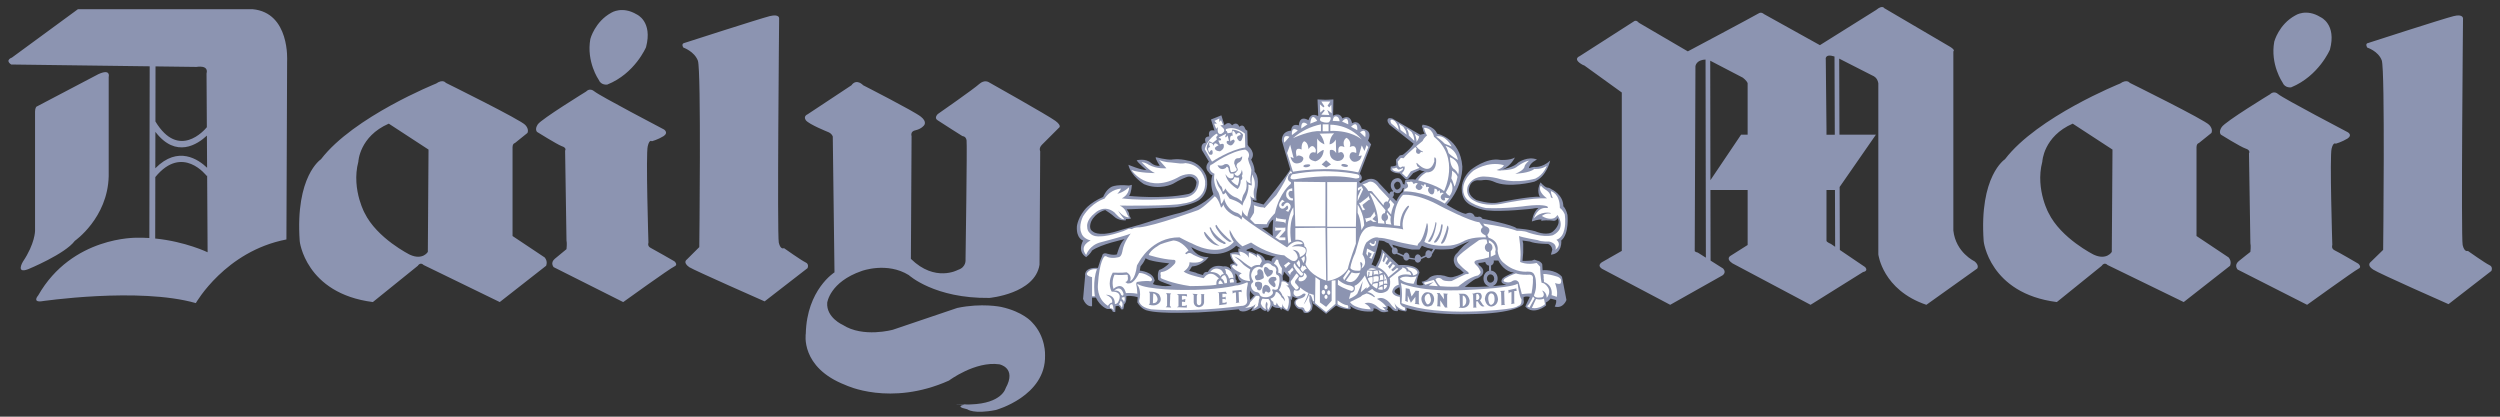 <svg width="192" height="32" viewBox="0 0 192 32" fill="none" xmlns="http://www.w3.org/2000/svg">
<rect x="0" y="0" width="192" height="32" fill="#333333" stroke="none"/>
<path fill-rule="evenodd" clip-rule="evenodd" d="M97.335 17.808L97.759 18.126C97.706 17.65 97.786 16.852 97.786 16.852C97.466 17.064 97.388 17.462 97.388 17.462L96.936 17.515L97.335 17.808ZM114.728 21.258C114.675 21.152 114.594 21.073 114.461 21.073C114.33 21.073 114.196 21.205 114.196 21.392C114.196 21.578 114.33 21.709 114.461 21.709C114.619 21.709 114.754 21.578 114.754 21.392C114.753 21.339 114.728 21.311 114.728 21.258ZM114.717 20.012C114.724 20.035 114.728 20.063 114.728 20.09C114.727 20.156 114.706 20.22 114.668 20.274C114.629 20.327 114.576 20.368 114.514 20.391V20.783C114.587 20.79 114.659 20.812 114.723 20.848C114.787 20.884 114.843 20.933 114.887 20.992C114.973 21.107 115.019 21.247 115.019 21.39C115.019 21.677 114.856 21.908 114.618 21.98C115.274 21.929 115.684 21.869 115.684 21.869C115.046 21.735 115.417 21.364 115.417 21.364C115.71 21.125 116.267 20.938 116.267 20.938C115.604 20.858 115.233 20.328 115.071 20.01H114.717V20.012ZM114.383 21.996C114.129 21.954 113.931 21.705 113.931 21.392C113.931 21.091 114.114 20.849 114.356 20.794V20.404C114.283 20.393 114.216 20.359 114.163 20.307C114.111 20.255 114.077 20.188 114.065 20.115L114.063 20.117C113.798 20.195 113.558 20.195 113.558 20.195C113.505 20.329 113.611 20.382 113.611 20.382C114.169 20.78 113.798 21.152 113.798 21.152C113.533 21.392 113.4 21.392 113.4 21.392C113.135 21.472 112.497 22.03 112.497 22.03C113.206 22.051 113.856 22.03 114.383 21.996ZM107.106 19.534C107.154 19.534 107.201 19.519 107.24 19.491L107.769 19.72C107.769 19.879 107.876 20.013 108.009 20.013C108.092 20.013 108.164 19.96 108.207 19.884L108.656 19.95C108.685 20.084 108.776 20.173 108.885 20.173C109.008 20.173 109.131 20.06 109.148 19.897L109.523 19.719C109.568 19.785 109.634 19.828 109.71 19.828C109.841 19.828 109.975 19.694 109.975 19.535L110.214 19.139C110.666 19.174 111.119 19.165 111.569 19.111C112.285 18.738 112.87 18.526 112.87 18.526C112.656 18.685 112.443 18.82 112.31 18.978C112.177 19.11 112.053 19.252 111.939 19.402C111.843 19.472 111.766 19.564 111.715 19.671C111.663 19.778 111.64 19.896 111.646 20.014C111.666 20.166 111.72 20.311 111.804 20.439C111.938 20.597 112.124 20.678 112.124 20.678L112.417 20.943C112.178 21.13 111.646 21.261 111.646 21.261C111.353 21.37 110.957 21.183 110.957 21.183C110.027 20.971 109.709 21.395 109.709 21.395C109.522 21.606 109.177 21.635 109.177 21.635L109.335 21.874C108.99 21.981 108.806 21.847 108.806 21.847C108.779 21.396 109.017 20.944 109.017 20.944C108.911 20.228 107.423 20.359 107.423 20.359L107.053 20.012L106.973 19.932L106.123 19.135C106.123 19.375 106.017 19.72 105.885 20.013C105.779 20.251 105.646 20.465 105.646 20.465L105.328 20.304C105.388 20.216 105.432 20.117 105.459 20.013C105.724 19.375 105.91 18.472 105.91 18.472C106.069 18.472 106.203 18.499 106.309 18.525C106.389 18.578 106.442 18.606 106.442 18.606C106.504 18.635 106.571 18.663 106.644 18.692L106.937 19.108C106.909 19.157 106.895 19.212 106.895 19.269C106.894 19.427 106.973 19.534 107.106 19.534ZM110.071 19.12L109.916 19.34C109.895 19.304 109.864 19.273 109.828 19.252C109.792 19.23 109.751 19.217 109.709 19.216C109.575 19.216 109.469 19.347 109.469 19.534C109.469 19.558 109.471 19.584 109.478 19.607L109.139 19.766C109.103 19.641 108.995 19.532 108.885 19.532C108.754 19.532 108.647 19.691 108.647 19.85L108.243 19.781C108.247 19.761 108.249 19.74 108.249 19.719C108.249 19.561 108.141 19.399 108.009 19.399C107.909 19.399 107.827 19.488 107.791 19.599L107.322 19.387C107.338 19.35 107.346 19.309 107.345 19.269C107.345 19.135 107.239 19.004 107.105 19.004C107.084 19.003 107.063 19.007 107.043 19.015L106.919 18.79H106.916C107.592 19.011 108.431 19.163 108.431 19.163H109.016L109.203 18.87C109.444 19.005 109.755 19.082 110.071 19.12ZM106.924 14.586C106.946 14.613 106.966 14.638 106.988 14.661L106.954 14.72C106.937 14.709 106.916 14.702 106.895 14.701C106.788 14.701 106.708 14.807 106.708 14.914L106.683 14.888L106.469 14.648L106.391 14.569L105.913 14.064C105.355 13.32 104.505 14.064 104.505 14.064L104.374 13.958C104.823 13.692 104.427 13.347 104.427 13.347L105.303 11.089L105.063 10.797C105.489 9.92 104.586 9.894 104.586 9.894C104.319 9.098 103.842 9.47 103.842 9.47C103.683 8.7 103.097 9.098 103.097 9.098C102.886 8.567 102.381 8.885 102.381 8.885L102.406 7.637L101.823 7.663L101.185 7.637L101.238 8.911C100.602 8.593 100.494 9.23 100.494 9.23C99.752 8.805 99.752 9.629 99.752 9.629C99.139 9.442 99.167 10.027 99.167 10.027C98.344 10.106 98.45 10.823 98.45 10.823L99.086 13C98.928 13.399 97.043 15.709 97.043 15.709L96.245 15.47L96.192 15.338C96.377 15.444 96.511 15.391 96.511 15.391C96.432 15.125 96.537 14.595 96.537 14.595C96.777 13.559 96.352 13.187 96.352 13.187C96.377 12.762 96.086 12.258 96.086 12.258C96.484 11.753 95.9 11.249 95.9 11.249L95.82 11.115L95.794 10.027C95.687 10.027 95.634 9.893 95.634 9.893C95.475 9.442 95.183 9.735 95.183 9.735C94.97 9.257 94.625 9.629 94.625 9.629C94.332 9.23 94.04 9.629 94.04 9.629L93.801 8.858L93.005 9.176L93.27 10.026C92.686 9.892 92.872 10.477 92.872 10.477C92.368 10.503 92.606 10.955 92.606 10.955C92.129 11.008 92.314 11.54 92.314 11.54L92.845 12.415C92.42 12.893 92.819 13.212 92.819 13.212C92.953 13.452 93.112 13.452 93.112 13.452C92.872 14.169 93.191 14.913 93.191 14.913C92.846 15.311 92.341 15.629 91.89 15.868C91.227 16.187 90.642 16.346 90.642 16.346C89.606 16.586 87.562 17.249 87.562 17.249C86.845 17.434 85.703 17.779 85.703 17.779C84.269 18.205 83.897 17.754 83.897 17.754C83.552 17.54 83.818 16.982 83.818 16.982C84.163 16.292 84.88 16.132 84.88 16.132C85.385 16.453 85.571 16.637 85.571 16.637C85.889 16.957 86.448 16.93 86.448 16.93L86.474 16.824C86.712 16.851 86.872 16.77 86.872 16.77C86.712 16.612 86.712 16.425 86.712 16.425C86.712 16.293 86.527 16.081 86.527 16.081L90.218 15.922C90.351 15.897 90.457 15.897 90.563 15.869C91.837 15.63 92.13 15.338 92.13 15.338C93.006 14.647 92.635 13.505 92.635 13.505C92.156 12.39 91.227 12.336 91.227 12.336C90.51 12.151 89.979 12.257 89.979 12.257C89.581 12.284 88.758 12.071 88.758 12.071C88.731 12.23 89.076 12.735 89.076 12.735C88.957 12.745 88.837 12.732 88.723 12.696C88.609 12.659 88.504 12.601 88.413 12.523C87.987 12.125 87.297 12.31 87.297 12.31C87.404 12.523 88.042 13.055 88.042 13.055C87.669 13.081 86.661 12.656 86.661 12.656C86.847 13.533 87.856 14.143 87.856 14.143C89.051 14.648 90.086 14.117 90.086 14.117C90.591 13.799 91.096 13.612 91.096 13.612C91.172 13.578 91.254 13.56 91.338 13.56C91.422 13.561 91.504 13.579 91.58 13.615C91.656 13.65 91.723 13.701 91.777 13.765C91.831 13.829 91.87 13.904 91.892 13.985C91.839 14.888 91.175 14.914 91.175 14.914C89.263 15.312 86.713 15.046 86.713 15.046C86.899 14.807 86.926 14.196 86.926 14.196L86.713 14.249C85.599 14.143 85.306 14.383 85.306 14.383C84.908 14.622 84.722 15.126 84.722 15.126C84.217 15.339 83.819 15.604 83.526 15.87C82.783 16.588 82.704 17.384 82.704 17.384C82.65 18.34 83.181 18.473 83.181 18.473C82.704 19.401 83.42 19.747 83.42 19.747C83.739 19.51 83.871 19.243 83.871 19.243C84.508 18.766 86.367 18.367 86.367 18.367C85.995 18.66 85.782 19.535 85.782 19.535C85.464 19.641 84.933 19.454 84.933 19.454C84.641 19.429 84.641 19.668 84.641 19.668L84.507 19.986L84.322 20.571C83.18 20.518 83.339 21.181 83.339 21.181L83.18 22.96C83.446 23.623 83.87 23.517 83.87 23.517V22.854H84.162C84.507 23.571 85.039 23.73 85.039 23.73H85.198C85.384 23.677 85.464 23.944 85.464 23.944L85.65 23.969L85.676 23.517L85.888 23.492C86.021 23.546 86.1 23.757 86.1 23.757H86.259C86.312 23.651 86.339 23.359 86.339 23.359C86.552 23.226 86.498 22.749 86.498 22.749C86.923 22.669 87.374 22.829 87.374 22.829L87.348 23.226C87.666 23.757 88.066 23.838 88.066 23.838C88.332 23.916 88.729 23.969 89.207 23.996C90.031 24.049 91.066 24.021 92.022 23.996C93.06 23.944 94.096 23.864 95.129 23.756C95.236 23.915 95.288 23.89 95.288 23.89C95.739 24.048 96.244 23.57 96.244 23.57L96.086 23.89C96.431 23.863 96.803 23.623 96.803 23.623C96.895 23.749 97.025 23.843 97.174 23.89L97.254 23.809L97.361 23.968C97.572 23.861 97.706 23.491 97.706 23.491C97.946 23.703 98.291 23.65 98.291 23.65L98.397 23.808L98.475 23.675C98.634 23.783 98.927 23.915 98.927 23.915C99.247 23.516 99.113 22.934 99.113 22.934L99.194 23.065L99.272 22.747C99.43 22.905 99.698 22.905 99.698 22.905C99.194 23.117 99.485 23.49 99.485 23.49C99.547 23.595 99.64 23.678 99.752 23.728C99.836 23.718 99.921 23.739 99.99 23.789C100.058 23.838 100.106 23.912 100.123 23.995C100.521 24.182 100.761 23.755 100.761 23.755L100.814 23.437C100.734 23.25 100.734 22.959 100.734 22.959L100.814 23.304L100.945 23.384L101.848 24.1L102.62 23.462C103.044 23.755 103.629 23.755 103.629 23.755C103.841 23.755 103.682 23.49 103.682 23.49C104.374 24.048 105.408 23.915 105.408 23.915C105.566 23.783 105.461 23.703 105.461 23.703C105.648 23.623 105.966 23.89 105.966 23.89C106.23 24.074 106.629 23.915 106.629 23.915C106.604 23.783 106.47 23.756 106.47 23.756C106.657 23.756 106.551 23.491 106.551 23.491C106.735 23.516 106.896 23.729 106.896 23.729C107.054 23.943 107.347 23.89 107.347 23.89L107.372 23.756C107.559 23.89 107.982 23.915 107.982 23.915C108.091 23.808 108.009 23.65 108.009 23.65C109.921 24.235 112.761 24.126 112.761 24.126C116.453 24.101 116.958 23.384 116.958 23.384C117.092 23.223 117.011 23.039 117.011 23.039V22.827C117.198 22.719 117.49 22.8 117.49 22.8L117.223 23.358L117.145 23.545C117.781 24.261 118.737 23.464 118.737 23.464V23.224C118.924 23.146 119.082 22.934 119.082 22.934L119.508 23.04C119.562 23.28 119.402 23.545 119.402 23.545C120.065 23.729 120.303 23.04 120.303 23.04L119.96 21.259C119.428 20.649 118.472 20.754 118.472 20.754L118.445 20.303C118.392 20.145 118.207 20.038 118.047 20.012L117.842 19.938L117.648 20.012C117.355 20.037 116.93 20.037 116.93 20.037V20.012L116.983 19.4V18.711L116.93 18.471L117.49 18.551C117.914 18.736 118.897 18.736 118.897 18.736C119.215 18.869 119.215 19.187 119.215 19.187L119.109 19.561C120.012 19.48 119.906 18.471 119.906 18.471C120.542 17.939 120.382 16.506 120.382 16.506C120.302 16.161 120.17 15.948 120.089 15.868L120.064 15.843C120.064 14.939 119.161 14.54 119.161 14.54C119.003 14.407 118.816 14.407 118.816 14.407C118.604 14.355 118.311 14.009 118.311 14.009C117.966 14.646 118.258 15.123 118.258 15.123C117.726 15.017 115.07 15.549 115.07 15.549C114.434 15.708 113.372 15.363 113.372 15.363C112.707 14.991 112.815 14.513 112.815 14.513C112.946 13.743 113.584 13.849 113.584 13.849H113.771C114.329 13.743 114.727 13.955 114.727 13.955C115.841 14.486 117.832 13.955 117.832 13.955C118.788 13.583 119.055 12.335 119.055 12.335C118.417 12.92 117.807 12.814 117.807 12.814C117.672 12.841 117.539 12.876 117.409 12.92C117.515 12.469 118.044 12.256 118.044 12.256C117.355 11.964 116.612 12.469 116.612 12.469C116.241 12.867 115.416 12.999 115.416 12.999C116.026 12.761 116.346 12.096 116.346 12.096C115.948 12.335 115.231 12.282 115.231 12.282C114.142 12.069 112.947 13.051 112.947 13.051C111.857 14.061 112.389 15.176 112.389 15.176C112.523 15.494 112.841 15.734 113.186 15.867C113.69 16.106 114.22 16.16 114.22 16.16C115.363 16.292 117.7 16.026 117.7 16.026C117.912 15.973 118.152 15.973 118.152 15.973C117.725 16.292 117.647 17.009 117.647 17.009C118.072 16.851 118.39 16.851 118.39 16.851L118.365 16.957C118.869 16.877 119.292 16.957 119.292 16.957C119.559 16.982 119.613 16.745 119.613 16.745C119.931 17.222 119.292 17.755 119.292 17.755C118.921 18.126 118.099 17.833 118.099 17.833C117.647 17.621 116.477 17.54 116.477 17.54C116.266 17.275 113.849 16.798 113.849 16.798C113.715 16.558 113.478 16.664 113.478 16.664L113.264 16.637C113.052 16.132 112.575 16.425 112.575 16.425C112.23 16.372 111.672 16.054 111.352 15.868C111.193 15.788 111.114 15.709 111.114 15.709C112.388 14.302 112.308 12.789 112.308 12.789C112.149 10.611 110.371 10.266 110.371 10.266C110.106 9.629 109.256 9.575 109.256 9.575L109.203 9.709L109.281 9.894C109.256 10.028 109.415 10.267 109.415 10.267L109.069 10.346L106.919 9.098C106.389 8.965 106.601 9.416 106.601 9.416L106.707 9.575L108.566 11.036C108.379 11.407 107.743 11.886 107.743 11.886L107.503 11.939L107.21 12.257L107.238 12.682C107.104 12.789 106.811 12.789 106.811 12.789L106.786 13.055C106.971 13.32 107.502 13.32 107.502 13.32L107.927 13.745C108.06 13.825 108.167 13.719 108.167 13.719L108.538 13.294L109.042 13.056C109.176 13.135 109.416 13.162 109.416 13.162C109.071 13.296 108.699 13.799 108.699 13.799C108.406 13.719 107.928 13.825 107.928 13.825L107.875 14.117L107.859 14.188L107.743 14.117C107.557 13.348 106.972 13.825 106.972 13.825C106.877 13.927 106.821 14.058 106.812 14.197C106.803 14.336 106.843 14.473 106.924 14.586ZM106.936 15.142C107 15.112 107.052 15.021 107.052 14.913C107.052 14.882 107.045 14.851 107.032 14.824L107.068 14.735C107.151 14.802 107.255 14.838 107.362 14.838C107.636 14.829 107.742 14.434 107.742 14.434H107.808L107.742 14.752C107.475 14.912 107.238 15.442 107.238 15.442L106.936 15.142ZM107.102 14.383C106.96 14.088 107.265 13.957 107.265 13.957C107.636 13.903 107.558 14.381 107.558 14.381C107.458 14.506 107.378 14.552 107.311 14.558C107.167 14.57 107.104 14.385 107.102 14.383ZM92.606 19.985C92.394 20.172 92.021 20.436 91.544 20.464L91.331 20.806L91.836 20.94L91.942 20.993L92.394 21.127C92.394 21.127 92.42 20.834 92.766 20.887C92.766 20.887 93.005 20.249 93.961 20.462C93.961 20.462 94.12 20.409 94.332 20.516C94.412 20.569 94.491 20.622 94.571 20.7L94.464 20.355C94.464 20.355 94.571 20.197 94.835 20.249C94.835 20.249 94.729 20.142 94.65 19.984C94.537 19.828 94.473 19.644 94.464 19.452C94.464 19.452 94.782 19.321 95.101 19.374V19.081H95.287L94.942 18.869C94.942 18.869 94.065 19.85 92.419 19.374C92.093 19.282 91.781 19.148 91.49 18.976C91.49 18.976 91.809 19.772 92.818 19.745C92.819 19.745 92.74 19.852 92.606 19.985ZM88.332 19.985C88.862 20.143 89.792 20.225 89.792 20.225C89.712 20.303 89.633 20.383 89.553 20.436C89.262 20.676 89.023 20.73 89.023 20.73C88.863 20.994 88.944 21.474 88.944 21.474C89.023 21.58 89.262 21.659 89.474 21.739C89.74 21.845 90.005 21.925 90.005 21.925C89.681 21.991 89.347 21.991 89.023 21.925C88.73 21.898 88.545 21.817 88.545 21.817L88.678 21.552C88.571 20.861 87.536 20.783 87.536 20.783L87.589 20.465C87.722 20.304 87.855 20.12 87.908 19.986C87.941 19.937 87.968 19.884 87.987 19.828C88.041 19.881 88.173 19.934 88.307 19.986H88.332V19.985ZM107.24 22.189C107.159 22.242 107.106 22.296 107.106 22.401C107.106 22.401 107.159 22.559 107.505 22.666C107.505 22.666 107.558 22.375 107.477 22.056C107.476 22.056 107.345 22.109 107.24 22.189ZM95.129 21.709L95.315 21.656C95.315 21.656 95.129 21.498 95.103 21.392C95.103 21.392 95.103 21.18 94.865 20.993L94.891 21.18V21.445L94.97 21.525V21.737L95.129 21.709ZM95.979 22.641L96.006 23.039L96.352 22.666C96.324 22.666 96.297 22.659 96.274 22.645C96.25 22.632 96.231 22.612 96.218 22.587C96.086 22.481 96.006 22.323 96.006 22.323L95.979 22.641ZM97.18 19.995C97.381 19.972 97.551 19.986 97.646 20.101C97.644 19.932 97.718 19.762 97.971 19.719C97.971 19.719 97.413 19.613 96.908 19.426C96.59 19.32 96.271 19.186 96.165 19.028L95.926 19.108L95.739 19.186V19.267C95.739 19.267 96.244 19.345 96.51 19.56V19.451C96.51 19.452 96.993 19.543 97.18 19.995ZM98.581 21.046C98.581 20.993 98.608 20.94 98.608 20.86L99.006 21.286C99.006 21.286 99.084 21.551 98.926 21.71C98.926 21.71 98.847 21.632 98.741 21.579C98.675 21.546 98.602 21.527 98.527 21.526L98.502 21.181C98.502 21.18 98.556 21.127 98.581 21.046ZM66.291 6.548C66.291 6.548 70.248 8.566 70.726 8.964C71.23 9.363 70.964 9.629 70.964 9.629C70.964 9.629 70.779 9.893 70.327 10C69.875 10.079 70.009 10.451 70.009 10.451L69.956 19.879C71.815 21.71 73.568 20.728 73.568 20.728C74.232 20.517 74.153 19.932 74.153 19.932C74.153 19.932 74.286 11.063 74.232 10.77C74.179 10.452 73.914 10.452 73.914 10.452C73.914 10.452 72.268 9.416 72.002 9.231C71.709 9.046 72.028 8.754 72.028 8.754C72.028 8.754 74.816 6.816 75.215 6.443C75.614 6.098 75.933 6.31 75.933 6.31C75.933 6.31 80.526 8.886 81.057 9.284C81.588 9.683 81.323 9.815 81.323 9.815L80.022 11.116C79.756 11.382 79.888 11.621 79.888 11.621L79.835 20.331C79.49 22.561 75.985 22.881 75.985 22.881C71.762 22.935 69.798 21.129 69.798 21.129C68.124 20.092 66.186 20.809 66.186 20.809C63.717 21.659 63.53 23.253 63.53 23.253C63.45 24.395 64.725 24.952 64.725 24.952C66.292 25.962 68.576 25.323 68.576 25.323C70.514 24.66 73.515 23.651 73.515 23.651C75.4 23.253 76.886 23.571 76.886 23.571C78.586 23.944 79.25 24.741 79.25 24.741C80.339 25.855 80.26 27.289 80.26 27.289C80.339 30.424 76.488 31.485 76.488 31.485C74.763 31.831 74.285 31.432 74.285 31.432C73.063 31.165 74.364 31.034 74.364 31.034C74.364 31.034 72.133 31.165 74.55 31.059C76.967 30.981 77.233 29.813 77.233 29.813C78.11 28.245 76.755 27.98 76.755 27.98C74.896 27.715 72.879 29.228 72.879 29.228C68.364 31.245 64.939 29.573 64.939 29.573C61.434 28.219 61.885 25.616 61.885 25.616C61.964 22.244 64.089 20.917 64.089 20.917L63.957 10.48C63.851 10.215 63.585 10.135 63.585 10.135C63.585 10.135 62.124 9.55 61.885 9.232C61.672 8.913 62.018 8.781 62.018 8.781L65.391 6.55C65.787 5.991 66.291 6.548 66.291 6.548ZM0.86 4.954C0.355 4.609 0.913 4.424 0.913 4.424L5.985 0.706H19.395C22.289 0.97 22.05 4.688 22.05 4.688L21.997 18.39C17.297 19.293 15.04 23.278 15.04 23.278C10.657 22.03 3.143 23.144 3.143 23.144C2.479 23.197 2.93 22.693 2.93 22.693C5.533 18.125 10.525 18.258 10.525 18.258C10.847 18.252 11.163 18.261 11.47 18.28L11.496 5.093L0.86 4.954ZM7.551 5.698C8.533 5.246 8.348 5.91 8.348 5.91V13.531C8.269 16.744 5.745 18.498 5.745 18.498C5.002 19.508 2.161 20.675 2.161 20.675C1.179 21.046 1.763 20.09 1.763 20.09C2.692 18.711 2.692 17.727 2.692 17.727V8.566C2.692 8.3 2.798 8.194 2.798 8.194L7.551 5.698ZM11.919 18.318C14.241 18.551 15.944 19.374 15.944 19.374L15.909 13.482L15.873 13.509C15.868 13.503 14.01 11.05 11.928 13.599L11.919 18.318ZM15.905 12.885L15.89 10.414C15.18 11.079 13.522 12.198 11.934 10.127L11.928 12.924C13.678 11.149 15.251 12.255 15.905 12.885ZM15.886 9.77L15.862 5.645C16.048 4.954 15.093 5.14 15.093 5.14L11.944 5.099L11.937 9.33C13.718 12.282 15.704 9.992 15.886 9.77ZM52.535 3.308C52.535 3.308 58.377 1.423 59.12 1.237C59.889 1.052 59.837 1.423 59.837 1.423C59.837 1.423 59.679 18.046 59.811 18.631C59.944 19.216 60.21 19.057 60.21 19.057C60.21 19.057 61.564 20.013 61.856 20.145C62.175 20.278 62.015 20.596 62.015 20.596L58.723 23.146C58.723 23.146 53.358 20.783 52.934 20.518C52.403 20.145 52.748 19.933 52.748 19.933L53.705 18.977C53.705 18.977 53.863 5.381 53.598 4.664C53.332 3.946 52.483 3.654 52.483 3.654C52.296 3.361 52.535 3.308 52.535 3.308ZM45.977 6.123C46.162 6.575 46.64 6.495 46.64 6.495C48.765 5.646 49.614 3.627 49.614 3.627C50.145 1.636 48.897 1.105 48.897 1.105C47.781 0.441 46.959 0.972 46.959 0.972C45.684 1.662 45.339 2.99 45.339 2.99C45.02 4.743 45.977 6.123 45.977 6.123ZM45.02 7.026C45.02 7.026 41.568 9.151 41.303 9.549C41.037 9.948 41.25 10.134 41.25 10.134C41.25 10.134 42.737 11.063 43.135 11.223C43.56 11.355 43.4 11.568 43.4 11.568L43.507 18.472C43.56 18.659 43.507 19.135 43.507 19.135C43.507 19.135 42.922 19.614 42.604 19.88C42.233 20.198 42.523 20.518 42.523 20.518L47.862 23.2C47.862 23.2 51.472 20.597 51.791 20.465C52.109 20.331 51.791 20.066 51.791 20.066C51.791 20.066 50.224 19.163 49.959 19.03C49.695 18.896 49.801 18.632 49.801 18.632C49.801 18.632 49.588 11.806 49.748 11.222C49.88 10.664 50.066 10.849 50.066 10.849C50.066 10.849 50.543 10.717 50.969 10.451C51.367 10.185 50.996 9.946 50.996 9.946C50.996 9.946 46.03 7.345 45.659 7.026C45.285 6.707 45.02 7.026 45.02 7.026ZM23.019 18.524C23.006 18.471 23.431 22.534 28.636 23.198L32.088 20.412C32.088 20.412 32.273 20.091 32.539 20.356L38.381 23.198L41.94 20.412C41.94 20.412 42.099 20.091 41.833 19.773L39.363 18.126V11.354C39.363 11.354 39.337 11.036 39.549 10.983L40.505 10.213C40.505 10.213 40.664 9.948 40.346 9.602C40.053 9.231 34.239 6.363 34.239 6.363C34.239 6.363 34.026 6.045 33.494 6.416C33.494 6.416 27.148 8.965 24.651 12.231C24.653 12.231 22.661 13.505 23.019 18.524ZM27.998 16.347C28.158 16.638 26.936 14.621 27.521 12.416C27.521 12.416 27.601 10.478 29.858 9.496L32.911 11.488L32.858 19.347C32.858 19.347 32.46 20.012 31.478 19.561C31.478 19.561 28.954 18.313 27.998 16.347ZM174.343 7.238C174.343 7.238 170.892 9.335 170.625 9.761C170.36 10.159 170.571 10.345 170.571 10.345C170.571 10.345 172.059 11.274 172.458 11.407C172.882 11.541 172.722 11.778 172.722 11.778L172.829 18.683C172.882 18.869 172.829 19.346 172.829 19.346C172.829 19.346 172.244 19.797 171.926 20.064C171.555 20.382 171.848 20.7 171.848 20.7L177.185 23.409C177.185 23.409 180.797 20.806 181.115 20.647C181.433 20.516 181.115 20.249 181.115 20.249C181.115 20.249 179.573 19.346 179.283 19.215C179.016 19.081 179.122 18.816 179.122 18.816C179.122 18.816 178.91 11.991 179.069 11.407C179.202 10.877 179.389 11.036 179.389 11.036C179.389 11.036 179.865 10.903 180.292 10.638C180.69 10.372 180.317 10.16 180.317 10.16C180.317 10.16 175.351 7.558 174.98 7.239C174.635 6.92 174.343 7.238 174.343 7.238ZM121.551 4.98C120.728 4.529 121.313 4.316 121.313 4.316L125.455 1.661C125.666 1.475 125.853 1.741 125.853 1.741L129.624 3.945C129.624 3.945 134.721 1.236 135.068 1.025C135.279 0.891 135.466 1.078 135.466 1.078L139.769 3.468L144.097 0.759C144.573 0.361 144.707 0.625 144.707 0.625L149.779 3.6C150.204 3.866 150.017 3.945 150.017 3.945V17.702C150.204 19.399 151.638 20.065 151.638 20.065C152.036 20.383 151.85 20.623 151.85 20.623L147.945 23.41C144.573 22.267 144.255 19.534 144.255 19.534V6.388C144.175 5.937 143.857 5.83 143.857 5.83L141.25 4.502L141.27 10.344H144.07L141.283 14.361L141.3 19.197L143.248 20.516C143.513 20.834 143.09 20.887 143.09 20.887L139.052 23.409L133.051 20.223C132.493 19.849 132.918 19.638 132.918 19.638L134.219 18.815V14.592H131.361L131.372 20.013L132.335 20.622C132.628 20.94 132.282 21.152 132.282 21.152L128.272 23.409L123.041 20.647C122.589 20.354 123.066 20.117 123.066 20.117L124.554 19.268V7.105L121.685 5.035L121.551 4.98ZM140.89 4.338C140.098 4.092 140.22 4.583 140.22 4.583L140.274 9.92V10.346H140.912L140.89 4.338ZM140.925 14.594H140.274V18.498C140.298 18.605 140.619 18.736 140.619 18.736L140.939 18.954L140.925 14.594ZM131.36 13.838L133.713 10.345H134.218V6.388C134.14 6.176 133.847 5.964 133.847 5.964L131.345 4.662L131.36 13.838ZM130.986 4.577C130.252 4.593 130.21 5.088 130.21 5.088L130.155 19.269C130.155 19.347 130.395 19.4 130.395 19.4L131.011 19.79L130.986 4.577ZM152.347 18.524C152.334 18.471 152.758 22.534 157.964 23.198L161.415 20.412C161.415 20.412 161.602 20.091 161.867 20.356L167.709 23.198L171.267 20.412C171.267 20.412 171.425 20.091 171.161 19.773L168.692 18.126V11.354C168.692 11.354 168.667 11.036 168.878 10.983L169.835 10.213C169.835 10.213 169.993 9.948 169.676 9.602C169.383 9.231 163.567 6.363 163.567 6.363C163.567 6.363 163.356 6.045 162.823 6.416C162.823 6.416 156.476 8.965 153.98 12.231C153.979 12.231 151.989 13.505 152.347 18.524ZM157.326 16.347C157.484 16.638 156.264 14.621 156.85 12.416C156.85 12.416 156.928 10.478 159.185 9.496L162.239 11.488L162.186 19.347C162.186 19.347 161.787 20.012 160.804 19.561C160.804 19.561 158.282 18.313 157.326 16.347ZM181.858 3.308C181.858 3.308 187.672 1.423 188.443 1.237C189.186 1.052 189.159 1.423 189.159 1.423C189.159 1.423 189.001 18.232 189.132 18.817C189.266 19.4 189.531 19.269 189.531 19.269C189.531 19.269 190.885 20.225 191.178 20.356C191.496 20.49 191.336 20.808 191.336 20.808L188.045 23.358C188.045 23.358 182.681 20.994 182.256 20.702C181.724 20.357 182.07 20.12 182.07 20.12L183.026 19.189C183.026 19.189 183.184 5.355 182.919 4.637C182.654 3.92 181.805 3.655 181.805 3.655C181.619 3.334 181.858 3.308 181.858 3.308ZM175.299 6.336C175.485 6.787 175.962 6.707 175.962 6.707C178.088 5.83 178.938 3.813 178.938 3.813C179.467 1.847 178.219 1.317 178.219 1.317C177.105 0.626 176.282 1.183 176.282 1.183C175.006 1.873 174.663 3.202 174.663 3.202C174.343 4.954 175.299 6.336 175.299 6.336Z" fill="#8C94B1"/>
<path fill-rule="evenodd" clip-rule="evenodd" d="M93.27 9.283L93.642 9.098V9.364L93.775 9.231L93.933 9.602L93.722 9.629L93.855 9.762C94.147 9.975 93.962 10.16 93.962 10.16L93.828 10.267C93.403 10.425 93.536 9.762 93.536 9.762L93.403 9.894L93.244 9.496H93.457L93.27 9.283Z" fill="white"/>
<path fill-rule="evenodd" clip-rule="evenodd" d="M92.874 10.956C93.193 10.982 93.219 11.221 93.219 11.221C93.245 10.77 93.59 11.168 93.59 11.168C93.478 11.203 93.377 11.267 93.298 11.354C93.298 11.62 93.696 11.62 93.696 11.62C94.041 11.433 93.988 11.221 93.988 11.221C94.041 10.928 93.696 11.088 93.696 11.088L93.563 10.796L93.775 10.77V10.664L93.59 10.557L94.175 10.265L94.094 10.504L94.148 10.557L94.28 10.398L94.386 10.823C94.121 10.77 94.227 11.009 94.227 11.009C94.378 11.171 94.498 11.187 94.586 11.152C94.661 11.116 94.721 11.056 94.757 10.982C94.917 10.796 94.731 10.716 94.731 10.716C94.52 10.795 94.493 10.875 94.493 10.875C94.386 10.317 94.678 10.423 94.678 10.423C94.599 10.158 94.678 10.024 94.678 10.024C94.891 10.131 94.917 10.342 94.917 10.342C95.235 9.997 95.288 10.368 95.288 10.368C94.864 10.449 95.049 10.687 95.049 10.687C95.149 10.845 95.227 10.87 95.289 10.831C95.424 10.743 95.474 10.339 95.474 10.339C95.235 9.994 94.624 9.932 94.624 9.967L94.598 10.183L94.279 10.236L94.226 10.076L94.147 10.05V9.917C94.916 9.625 95.607 10.262 95.607 10.262L95.633 11.325C94.492 11.484 93.084 12.413 93.084 12.413L92.526 11.457C92.713 10.687 93.429 10.262 93.429 10.262L93.535 10.368L93.402 10.528L93.455 10.713L93.137 10.979L92.871 10.846C92.757 11.048 92.647 11.244 92.686 11.457L92.871 11.855C93.244 12.015 93.111 11.563 93.111 11.563C93.005 11.43 92.871 11.722 92.871 11.722C92.633 11.27 92.952 11.296 92.952 11.296C92.82 11.168 92.874 10.956 92.874 10.956ZM84.244 20.675C83.899 21.578 84.084 22.746 84.084 22.746H83.871V21.285C83.26 21.151 83.526 20.914 83.526 20.914C83.765 20.595 84.244 20.675 84.244 20.675ZM85.411 23.357C85.545 23.568 85.518 23.861 85.518 23.861C85.465 23.65 85.252 23.674 85.252 23.674C85.147 23.357 85.411 23.357 85.411 23.357ZM85.916 23.357C86.049 23.278 86.049 23.092 86.049 23.092C86.343 23.223 86.156 23.65 86.156 23.65C86.103 23.463 85.916 23.357 85.916 23.357ZM85.571 22.322C85.996 22.242 86.103 22.64 86.103 22.64C86.288 22.827 86.288 22.56 86.288 22.56C86.048 21.816 85.571 22.322 85.571 22.322ZM86.155 22.827C86.287 22.88 86.34 22.774 86.34 22.774C86.447 23.012 86.313 23.198 86.313 23.198C86.287 22.986 86.155 22.986 86.155 22.986V22.827Z" fill="white"/>
<path fill-rule="evenodd" clip-rule="evenodd" d="M86.471 22.506C86.205 21.525 85.515 22.188 85.515 22.188C85.329 21.578 85.595 21.098 85.595 21.098C85.994 21.151 86.524 21.098 86.524 21.098C86.657 21.098 86.603 21.179 86.603 21.179C86.71 21.655 86.418 21.655 86.418 21.655C86.631 21.842 86.684 21.761 86.684 21.761C87.109 21.815 87.48 20.967 87.48 20.967C87.879 20.94 88.357 21.285 88.357 21.285C88.623 21.525 88.357 21.603 88.357 21.603C87.985 21.525 87.321 21.656 87.321 21.656C87.242 21.709 87.268 21.87 87.268 21.87C87.321 22.028 87.348 22.559 87.348 22.559C87.003 22.48 86.471 22.506 86.471 22.506ZM88.224 19.584C88.33 19.186 89.127 18.762 89.127 18.762C89.525 18.603 90.109 18.469 90.109 18.469C90.8 18.496 91.278 19.238 91.278 19.238L91.012 19.45L91.118 19.53C91.358 19.29 91.623 19.557 91.623 19.557C91.862 19.689 92.445 19.902 92.445 19.902C92.18 20.299 91.357 20.14 91.357 20.14C91.383 20.567 90.905 20.856 90.905 20.856C91.225 21.123 92.445 21.363 92.445 21.363C92.897 20.725 93.374 21.176 93.374 21.176C93.481 21.255 93.614 21.388 93.614 21.388C93.348 21.521 93.427 21.867 93.427 21.867C92.897 21.973 91.41 21.973 91.41 21.973C89.949 21.759 89.206 21.388 89.206 21.388C89.073 21.308 89.154 21.201 89.154 21.201L89.127 21.043C89.101 20.856 89.26 20.884 89.26 20.884C89.791 20.804 90.242 20.221 90.242 20.221C90.376 19.903 90.083 19.957 90.083 19.957C89.18 19.904 88.224 19.584 88.224 19.584Z" fill="white"/>
<path fill-rule="evenodd" clip-rule="evenodd" d="M92.953 20.889C93.298 20.413 93.776 20.731 93.776 20.731C93.882 20.809 93.989 21.049 93.989 21.049C93.776 21.049 93.723 21.235 93.723 21.235C93.537 20.861 92.953 20.889 92.953 20.889ZM93.59 21.817C93.537 21.605 93.724 21.526 93.724 21.526C93.83 21.604 93.935 21.791 93.935 21.791C93.829 21.817 93.59 21.817 93.59 21.817ZM93.776 21.368C94.014 21.474 94.042 21.764 94.042 21.764L94.227 21.739C94.28 21.341 94.068 21.129 94.068 21.129C93.829 21.154 93.776 21.368 93.776 21.368ZM94.042 20.649C94.175 20.73 94.148 20.994 94.148 20.994C94.334 21.128 94.387 21.393 94.387 21.393C94.52 21.312 94.732 21.34 94.732 21.34C94.626 20.596 94.042 20.649 94.042 20.649ZM94.44 21.499L94.466 21.711L94.758 21.686C94.784 21.527 94.705 21.421 94.705 21.421C94.546 21.393 94.44 21.499 94.44 21.499ZM96.299 15.764C96.352 15.975 96.299 16.349 96.299 16.349C96.219 16.507 96.007 16.825 96.007 16.825L96.378 17.198L97.282 17.223C97.388 16.905 97.918 16.374 97.918 16.374C98.263 14.78 99.139 14.116 99.139 14.116V13.984C98.927 13.931 98.901 13.718 98.901 13.718C98.9 13.635 98.918 13.554 98.955 13.48C98.992 13.406 99.046 13.342 99.113 13.294C99.219 13.4 99.219 13.213 99.219 13.213C99.166 13.16 99.086 13.16 99.086 13.16L99.033 13.267L98.795 13.638C98.689 13.983 98.023 14.992 98.023 14.992C97.812 15.205 97.121 15.974 97.121 15.974L97.014 15.921C96.778 15.95 96.299 15.764 96.299 15.764ZM97.84 20.251L98.025 19.933L98.158 19.96C98.211 20.331 98.451 20.596 98.451 20.596L98.424 21.128C98.346 20.941 98.159 20.941 98.159 20.941C98.291 20.465 97.84 20.251 97.84 20.251ZM96.643 22.72H96.457L96.006 23.225C95.979 23.518 95.608 23.651 95.608 23.651C96.325 23.598 96.431 23.333 96.431 23.333C96.394 23.471 96.341 23.604 96.272 23.729C96.722 23.492 96.617 23.386 96.617 23.386C96.697 23.119 96.67 23.093 96.67 23.093C96.697 22.96 96.722 22.935 96.722 22.935C96.778 22.72 96.643 22.72 96.643 22.72ZM96.962 22.934C97.255 22.987 97.413 22.959 97.413 22.959C97.787 23.304 97.388 23.809 97.388 23.809C97.282 23.569 97.335 23.463 97.335 23.463C97.388 23.332 97.282 23.171 97.282 23.171C97.121 23.384 97.227 23.755 97.227 23.755C96.909 23.622 96.831 23.304 96.831 23.304C96.831 23.093 96.962 22.934 96.962 22.934ZM99.936 19.853L100.175 19.668C100.282 19.933 100.097 20.198 100.097 20.198C100.065 20.074 100.01 19.957 99.936 19.853ZM99.564 20.198C99.645 20.12 99.751 19.96 99.751 19.96C99.909 20.198 99.829 20.518 99.829 20.518C99.698 20.438 99.751 20.491 99.751 20.491L99.564 20.198Z" fill="white"/>
<path fill-rule="evenodd" clip-rule="evenodd" d="M99.483 17.516V18.419C100.255 18.338 100.174 18.923 100.174 18.923C100.492 19.029 100.281 19.586 100.281 19.586C100.414 19.906 100.256 20.278 100.256 20.278C100.654 21.205 101.848 21.552 101.848 21.552L101.795 17.488L99.483 17.516ZM99.325 15.921L99.352 16.453C98.925 17.356 99.165 18.577 99.165 18.577C99.12 18.584 99.077 18.602 99.04 18.63C99.003 18.658 98.973 18.694 98.954 18.735C98.66 16.824 99.325 15.921 99.325 15.921ZM101.024 21.287L100.997 23.279L101.847 23.968L102.565 23.332V21.527L102.272 21.552V23.093L101.847 23.569L101.369 23.224V21.527L101.024 21.287Z" fill="white"/>
<path fill-rule="evenodd" clip-rule="evenodd" d="M101.822 22.215C101.9 22.215 101.955 22.162 101.955 22.057C101.955 21.952 101.9 21.872 101.822 21.872C101.769 21.872 101.715 21.951 101.715 22.057C101.715 22.163 101.77 22.215 101.822 22.215ZM102.062 22.642C102.115 22.642 102.168 22.562 102.168 22.483C102.168 22.377 102.115 22.297 102.062 22.297C101.981 22.297 101.928 22.377 101.928 22.483C101.928 22.562 101.981 22.642 102.062 22.642ZM101.848 22.96C101.901 22.96 101.956 22.882 101.956 22.802C101.956 22.721 101.901 22.643 101.848 22.643C101.77 22.643 101.717 22.721 101.717 22.802C101.717 22.882 101.77 22.96 101.848 22.96ZM101.636 22.614C101.717 22.614 101.77 22.536 101.77 22.429C101.77 22.349 101.717 22.269 101.636 22.269C101.558 22.269 101.505 22.349 101.505 22.429C101.505 22.536 101.557 22.614 101.636 22.614ZM99.353 20.465C99.326 20.251 99.431 20.225 99.431 20.225C99.537 20.49 99.751 20.649 99.751 20.649V20.625C99.829 20.809 100.069 20.996 100.069 20.996C100.096 21.182 99.911 21.182 99.911 21.182C99.564 20.889 99.353 20.465 99.353 20.465ZM99.882 20.623C100.016 20.465 99.989 20.33 99.989 20.33C100.069 20.464 100.122 20.464 100.122 20.464L100.203 20.411L100.361 20.648C100.174 20.675 100.068 20.888 100.068 20.888C99.911 20.808 99.882 20.623 99.882 20.623ZM98.901 20.861L99.086 21.128C99.086 21.022 99.139 20.941 99.139 20.941L99.353 20.73L99.246 20.543L99.033 20.783C98.98 20.808 98.901 20.861 98.901 20.861ZM98.609 20.385L98.768 20.596C98.795 20.49 98.848 20.465 98.848 20.465L99.113 20.225L98.955 20.119L98.609 20.385ZM97.945 17.436V17.729L98.023 17.703L98.423 17.676L97.945 18.233L98.263 18.445H98.715V18.233H98.238L98.715 17.703V17.463L98.634 17.489H98.023L97.945 17.436ZM97.999 16.773L97.971 17.038L98.023 16.985L98.634 17.065L98.715 17.171L98.768 16.853H98.662L98.105 16.773L97.999 16.694V16.773ZM98.475 15.339L98.662 15.472L98.528 15.525C98.317 15.71 98.45 15.817 98.45 15.817C98.581 15.897 98.608 15.738 98.608 15.738C98.82 15.446 98.98 15.604 98.98 15.604C99.246 15.79 99.06 16.083 99.06 16.083L98.98 16.189L98.955 16.268L98.743 16.189L98.849 16.11C98.956 16.029 98.927 15.898 98.927 15.898C98.874 15.658 98.743 15.898 98.743 15.898C98.423 16.216 98.264 15.871 98.264 15.871C98.13 15.63 98.475 15.339 98.475 15.339ZM99.246 14.463V14.675C98.926 14.595 98.954 14.914 98.954 14.914C99.032 15.285 99.299 15.232 99.299 15.232V15.391C98.925 15.445 98.794 15.098 98.794 15.098C98.662 14.49 99.246 14.463 99.246 14.463ZM99.484 17.383H101.795V13.985L99.379 13.958L99.484 17.383ZM99.3 10.612C99.912 10.078 100.652 9.712 101.448 9.55V10.08C100.654 9.975 99.3 10.612 99.3 10.612ZM102.168 9.577V10.054C103.813 10.001 104.585 10.718 104.585 10.718C103.601 9.522 102.168 9.577 102.168 9.577ZM101.583 9.55V10.081H102.035V9.55H101.583ZM98.634 10.957C98.476 10.214 99.033 10.506 99.033 10.506L98.634 10.957ZM99.219 10.373C99.166 9.604 99.671 10.028 99.671 10.028L99.219 10.373ZM99.936 9.869C99.911 9.099 100.414 9.551 100.414 9.551L99.936 9.869ZM100.627 9.497C100.733 8.488 101.159 9.285 101.159 9.285L100.627 9.497ZM101.45 8.992H102.168C102.274 9.151 102.062 9.39 102.062 9.39C101.822 9.47 101.583 9.364 101.583 9.364C101.212 9.285 101.45 8.992 101.45 8.992ZM101.477 7.797H102.168L101.956 8.116L102.088 8.249L102.246 8.036L102.273 8.7L101.928 8.435L102.088 8.833L101.477 8.806L101.741 8.487L101.663 8.408L101.396 8.647L101.37 8.01L101.636 8.249L101.717 8.169L101.477 7.797ZM104.45 10.161L104.849 10.533C104.983 9.709 104.45 10.161 104.45 10.161ZM104.239 10.001L103.76 9.735C104.317 9.178 104.239 10.001 104.239 10.001ZM103.071 9.338L103.547 9.551C103.547 8.727 103.071 9.338 103.071 9.338ZM102.884 9.311C102.831 8.939 102.619 8.939 102.619 8.939C102.38 8.885 102.352 9.284 102.352 9.284L102.884 9.311ZM99.353 13.374C101.901 12.869 104.185 13.374 104.185 13.374C104.503 13.427 104.372 13.666 104.372 13.666C104.132 13.745 104.027 13.692 104.027 13.692C102.062 13.294 99.432 13.772 99.432 13.772C99.034 13.798 99.114 13.613 99.114 13.613C99.194 13.321 99.353 13.374 99.353 13.374ZM101.928 13.985V17.411H104.132L104.212 13.985H101.928ZM104.132 17.516H101.928L101.955 21.579C103.176 21.368 103.521 20.623 103.521 20.623C103.574 20.25 104.131 18.711 104.131 18.711V17.516H104.132ZM102.751 21.474V21.872C103.229 22.191 103.813 22.349 103.813 22.349C104.053 22.269 103.947 22.056 103.947 22.056C103.869 21.993 103.779 21.948 103.682 21.925C103.177 21.872 102.751 21.474 102.751 21.474ZM103.576 20.703L103.707 20.836L103.229 21.527L103.149 21.341L103.576 20.703ZM103.812 20.916L103.363 21.552C104.052 22.004 104.45 20.942 104.45 20.942C104.052 21.048 103.812 20.916 103.812 20.916ZM104.266 15.71V16.349C104.503 16.773 104.557 17.676 104.557 17.676L104.77 17.305C104.743 16.374 104.266 15.71 104.266 15.71ZM102.725 23.065V23.358C102.936 23.545 103.494 23.676 103.494 23.676C103.628 23.623 103.494 23.439 103.494 23.439C103.177 23.439 102.725 23.065 102.725 23.065Z" fill="white"/>
<path fill-rule="evenodd" clip-rule="evenodd" d="M103.6 22.958L103.733 22.482C104.185 22.455 104.026 21.95 104.026 21.95C104.397 21.844 104.821 21.153 104.821 21.153L104.929 21.42L105.087 21.738C105.166 21.897 105.219 21.978 105.194 21.978L104.954 22.19V22.056L104.503 22.455L104.661 21.579L104.237 22.56C103.998 22.827 103.6 22.958 103.6 22.958ZM103.68 23.198C104.051 23.756 105.274 23.756 105.274 23.756C105.141 23.438 104.796 23.304 104.796 23.304C105.327 23.093 105.805 23.569 105.805 23.569C106.098 23.836 106.415 23.836 106.415 23.836C106.339 23.727 106.25 23.629 106.15 23.543C106.308 23.621 106.468 23.568 106.468 23.568C106.283 23.25 105.752 22.958 105.752 22.958C106.309 22.665 106.788 23.331 106.788 23.331C107.026 23.674 107.24 23.756 107.24 23.756L107.079 23.224C107.24 23.703 107.875 23.836 107.875 23.836C107.956 23.756 107.875 23.596 107.875 23.596C107.691 23.596 107.53 23.331 107.53 23.331L107.505 22.8C106.92 22.719 106.92 22.401 106.92 22.401C107.001 21.925 107.425 21.872 107.425 21.872L107.372 21.26C107.717 20.942 108.381 21.128 108.381 21.128C108.328 20.755 108.036 20.861 108.036 20.861C108.036 20.571 107.693 20.544 107.693 20.544V20.624L106.735 21.368C106.868 22.111 106.523 22.349 106.523 22.349C105.86 22.776 105.383 22.191 105.383 22.191L105.009 22.431C105.354 22.456 105.594 22.776 105.594 22.776L105.541 22.829C105.37 22.69 105.17 22.59 104.956 22.536L104.638 22.667L104.48 22.801L103.68 23.198Z" fill="white"/>
<path fill-rule="evenodd" clip-rule="evenodd" d="M105.803 20.518C106.096 20.092 106.228 19.402 106.228 19.402L106.336 19.535L106.178 20.04L106.284 20.146L106.469 19.722L106.602 19.88L106.39 20.226L106.549 20.357L106.76 20.066L106.894 20.172L106.601 20.465L106.732 20.65L106.972 20.279L107.159 20.412L106.841 20.73L106.972 20.837L107.292 20.572L107.399 20.65L106.627 21.288C106.361 20.703 105.803 20.518 105.803 20.518ZM108.538 21.154C109.203 20.996 108.647 20.65 108.647 20.65C108.062 20.438 107.981 20.544 107.981 20.544C108.195 20.624 108.168 20.755 108.168 20.755C108.46 20.783 108.538 21.154 108.538 21.154ZM108.565 21.793L108.805 21.208C108.432 21.341 108.195 21.261 108.195 21.261C107.797 21.208 107.635 21.314 107.635 21.314C107.397 21.448 107.584 21.475 107.584 21.475C107.875 21.764 108.565 21.793 108.565 21.793ZM109.335 21.711L109.468 21.873L110.106 21.659L109.733 21.926L110.424 21.979L110.106 21.5L109.335 21.711ZM107.424 9.975C107.37 9.498 107.106 9.285 107.106 9.285C106.813 9.1 106.788 9.259 106.788 9.259C106.788 9.498 106.972 9.577 106.972 9.577L107.424 9.975ZM108.033 10.347C107.98 10.055 107.955 10.028 107.955 10.028C107.849 9.843 107.769 9.737 107.769 9.737L107.424 9.498C107.53 9.711 107.557 9.975 107.557 9.975L108.033 10.347ZM108.061 9.922C108.219 10.188 108.194 10.4 108.194 10.4L108.618 10.825C108.618 10.4 108.407 10.135 108.407 10.135L108.062 9.869V9.922H108.061ZM107.239 12.87C107.052 12.976 106.919 12.923 106.919 12.923C106.919 13.189 107.397 13.189 107.397 13.189C107.584 13.189 107.743 13.003 107.743 13.003V12.897C107.584 13.003 107.397 13.03 107.397 13.03L107.239 12.87ZM107.822 14.702L107.875 14.516C108.38 14.383 108.008 14.011 108.008 14.011C108.195 13.932 108.248 13.985 108.248 13.985C108.486 13.852 108.566 14.144 108.566 14.144C108.753 13.985 108.884 14.091 108.884 14.091C108.486 14.463 108.965 14.595 108.965 14.595C109.204 14.595 109.258 14.357 109.258 14.357C109.151 14.249 109.124 14.171 109.124 14.171C109.203 14.201 109.274 14.246 109.336 14.303C109.311 14.144 109.469 14.144 109.469 14.144C109.547 14.277 109.522 14.383 109.522 14.383C109.603 14.303 109.762 14.383 109.762 14.383C109.522 14.648 109.84 14.887 109.84 14.887C110.214 15.099 110.161 14.489 110.161 14.489C110.425 14.489 110.398 14.728 110.398 14.728L110.559 14.595C110.612 14.755 110.612 14.861 110.612 14.861C110.718 14.728 110.877 14.835 110.877 14.835C110.45 15.1 110.743 15.34 110.743 15.34C110.877 15.446 110.983 15.366 110.983 15.366L110.958 15.18L111.301 15.233L110.958 15.632C109.15 14.595 107.822 14.702 107.822 14.702ZM108.647 10.267L108.99 10.48C108.965 10.693 108.778 10.904 108.778 10.904C108.83 10.693 108.647 10.267 108.647 10.267ZM110.291 10.48C111.009 10.294 111.487 11.249 111.487 11.249L110.957 11.038C110.742 10.798 110.291 10.48 110.291 10.48ZM111.009 11.196C111.168 11.409 111.247 11.754 111.247 11.754C111.434 11.967 111.965 12.286 111.965 12.286C111.832 11.409 111.009 11.196 111.009 11.196ZM111.353 12.073C112.283 12.418 111.991 13.4 111.991 13.4C111.858 13.055 111.62 12.949 111.62 12.949C111.353 12.684 111.353 12.073 111.353 12.073ZM111.514 13.108C111.539 13.321 111.461 13.692 111.461 13.692C111.592 13.905 111.698 14.329 111.698 14.329C111.805 14.223 111.938 13.586 111.938 13.586C111.858 13.295 111.514 13.108 111.514 13.108ZM111.407 13.958C111.352 14.25 111.034 14.781 111.034 14.781L111.168 14.94L111.326 15.047C111.779 14.463 111.407 13.958 111.407 13.958ZM116.877 22.589L116.639 21.686C116.453 21.393 116.161 21.58 116.161 21.58C115.921 21.764 115.629 21.658 115.629 21.658C115.311 21.605 115.576 21.393 115.576 21.393C116.002 21.128 116.426 20.995 116.426 20.995C116.746 21.128 117.329 21.101 117.329 21.101C117.833 21.023 117.727 21.446 117.727 21.446C117.754 21.845 117.621 22.536 117.621 22.536C117.303 22.536 116.877 22.589 116.877 22.589ZM117.727 22.776L117.86 22.907L117.462 23.623L117.275 23.517C117.54 23.305 117.727 22.776 117.727 22.776ZM117.966 22.96L117.648 23.652C118.23 23.758 118.657 23.359 118.657 23.359L118.577 22.934C118.284 23.066 117.966 22.96 117.966 22.96ZM119.162 22.667C119.293 22.694 119.56 22.801 119.56 22.801C119.666 22.324 119.426 21.738 119.426 21.738C119.878 21.897 119.878 21.711 119.878 21.711C120.011 21.34 119.56 21.235 119.56 21.235C118.788 20.995 118.523 21.048 118.523 21.048C118.577 21.26 118.551 21.393 118.551 21.393C118.576 21.446 118.576 21.658 118.576 21.658C119.32 21.926 119.162 22.667 119.162 22.667ZM104.29 14.437V14.648L104.555 14.463L104.29 15.074L104.264 15.446L104.689 14.542L104.555 14.303L104.29 14.437ZM104.371 15.579H104.477L105.034 15.153L105.087 15.047L105.218 15.34H105.14L104.636 15.738L104.714 15.951L104.848 16.083L104.662 16.162L104.371 15.579ZM104.848 16.747L104.929 17.065L105.06 16.985L105.274 16.907L105.458 17.038H105.723L105.405 16.825L105.645 16.561L105.538 16.243L105.485 16.374L105.247 16.694L104.929 16.773L104.848 16.747ZM105.274 18.632C105.14 18.66 105.193 18.739 105.193 18.739C105.458 19.084 105.618 18.792 105.618 18.792C105.698 18.633 105.671 18.527 105.671 18.527L105.593 18.502C105.593 18.82 105.434 18.74 105.434 18.74C105.327 18.738 105.274 18.632 105.274 18.632ZM104.982 19.136L104.929 19.482L105.034 19.669L105.087 19.349L105.352 19.482L105.218 19.747L105.14 19.774L105.327 19.88L105.511 19.454L105.592 19.349H105.511L104.982 19.084V19.136ZM99.75 22.057C99.697 22.269 99.51 22.244 99.51 22.244L99.217 21.899C99.03 21.606 99.192 21.528 99.192 21.528L99.563 20.996C99.645 21.047 99.71 21.12 99.75 21.208L99.483 21.553C99.405 21.739 99.536 21.793 99.536 21.793L99.75 22.057Z" fill="white"/>
<path fill-rule="evenodd" clip-rule="evenodd" d="M100.121 20.941C100.227 21.393 99.776 21.286 99.776 21.286C99.617 21.604 99.856 21.604 99.856 21.604C100.227 21.631 100.361 21.259 100.361 21.259C100.361 21.023 100.121 20.941 100.121 20.941ZM107.98 13.587L107.662 13.295C107.662 13.295 107.927 13.082 107.874 12.817C107.874 12.817 108.06 12.791 107.689 12.791L107.556 12.87C107.556 12.87 107.422 12.817 107.397 12.737L107.344 12.419L107.584 12.127L107.796 12.153C107.951 11.941 108.353 11.58 108.696 11.287L108.805 11.409C108.671 11.701 108.83 11.781 108.83 11.781C109.041 11.914 109.123 11.648 109.123 11.648C109.334 11.755 109.256 11.622 109.256 11.622C109.043 11.575 108.805 11.292 108.76 11.235C109.034 11.003 109.256 10.826 109.256 10.826C109.388 10.534 109.601 10.4 109.601 10.4C109.468 10.242 109.362 9.816 109.362 9.816C110.025 9.816 110.131 10.507 110.131 10.507C112.177 12.127 110.903 14.676 110.903 14.676C110.291 14.171 108.91 13.852 108.91 13.852C109.097 13.481 109.546 13.241 109.546 13.241C110.424 13.269 110.291 12.206 110.291 12.206C110.106 11.834 110.159 12.392 110.159 12.392C109.786 13.613 108.83 12.525 108.83 12.525C108.723 12.445 108.83 12.711 108.83 12.711C108.883 12.843 108.936 12.817 108.936 12.817L109.016 12.896L108.353 13.162C108.247 13.322 108.06 13.588 108.06 13.588H107.98V13.587ZM95.633 11.489C94.519 11.595 93.164 12.577 93.164 12.577C93.005 12.684 92.979 12.656 92.979 12.656C92.713 13.134 93.271 13.347 93.271 13.347C93.194 13.783 93.269 14.233 93.483 14.621C93.722 14.914 93.775 15.657 93.775 15.657C93.961 15.524 94.014 15.232 94.014 15.232C94.227 16.134 94.917 16.32 94.917 16.32C95.006 16.34 95.091 16.378 95.164 16.433C95.237 16.488 95.298 16.558 95.342 16.638C95.422 16.373 95.396 16.109 95.396 16.109C95.475 16.454 95.794 16.638 95.794 16.638C95.847 16.32 95.953 16.028 95.953 16.028C96.192 15.525 96.007 15.02 96.007 15.02C96.113 15.206 96.352 15.259 96.352 15.259C96.192 14.781 96.352 14.382 96.352 14.382C96.432 13.905 96.245 13.585 96.245 13.585L96.194 13.393C96.079 13.728 96.138 14.25 96.138 14.25C96.005 14.224 95.872 14.17 95.872 14.17C95.952 14.648 95.633 15.285 95.633 15.285C95.448 15.577 95.421 15.79 95.421 15.79C95.182 15.472 94.438 15.259 94.438 15.259C94.319 15.109 94.212 14.95 94.12 14.781C94.014 14.967 93.908 14.915 93.908 14.915C93.829 14.649 93.59 14.33 93.59 14.33C93.404 14.012 93.404 13.693 93.404 13.693C93.644 14.144 93.723 14.251 93.723 14.251C93.909 14.358 93.909 14.728 93.909 14.728C94.068 14.649 94.094 14.463 94.094 14.463C94.467 15.073 94.971 15.181 94.971 15.181C95.184 15.287 95.37 15.473 95.37 15.473C95.396 15.047 95.555 14.863 95.555 14.863C95.873 14.384 95.688 13.8 95.688 13.8C95.722 13.875 95.773 13.941 95.838 13.992C95.903 14.043 95.979 14.077 96.06 14.092C96.007 13.854 96.034 13.641 96.034 13.641C96.077 13.469 96.097 13.227 96.105 13.042L96.034 12.764C95.874 12.419 95.848 12.18 95.848 12.18C96.111 11.7 95.633 11.489 95.633 11.489ZM94.545 13.851C94.756 14.143 95.049 14.25 95.049 14.25C95.208 13.905 95.156 13.64 95.156 13.64C94.917 13.666 94.811 13.587 94.811 13.587C94.73 13.879 94.545 13.851 94.545 13.851ZM93.508 12.684C93.881 12.79 94.013 12.63 94.013 12.63C94.411 12.471 94.464 12.896 94.464 12.896C94.464 13.082 94.545 13.214 94.545 13.214C94.659 13.226 94.862 13.189 94.943 13.108C95.049 12.975 94.89 12.842 94.89 12.842C94.837 12.656 94.784 12.55 94.784 12.55C94.784 12.125 95.076 12.152 95.076 12.152C95.262 12.178 95.394 11.992 95.394 11.992C95.409 12.097 95.388 12.203 95.335 12.295C95.282 12.386 95.2 12.457 95.103 12.497C94.917 12.63 94.969 12.79 94.969 12.79C95.155 13.108 94.995 13.135 94.995 13.135C94.977 13.179 94.949 13.217 94.913 13.248C94.877 13.278 94.835 13.3 94.789 13.311C94.873 13.532 95.075 13.507 95.075 13.507C95.367 13.349 95.367 13.03 95.367 13.03C95.5 13.401 95.367 13.507 95.367 13.507C95.5 13.746 95.287 13.852 95.287 13.852C95.287 14.304 95.048 14.517 95.048 14.517C94.145 13.986 94.119 13.375 94.119 13.375C94.411 13.88 94.703 13.641 94.703 13.641C94.761 13.582 94.749 13.413 94.738 13.324C94.611 13.347 94.49 13.323 94.49 13.323C94.331 13.11 94.358 12.952 94.358 12.952C94.225 12.659 94.145 12.899 94.145 12.899C93.668 13.187 93.508 12.684 93.508 12.684ZM87.374 21.817C88.118 22.268 90.854 22.268 90.854 22.268C93.482 22.296 94.917 21.926 94.917 21.926C95.235 21.926 95.767 21.686 95.767 21.686C95.873 21.659 95.819 21.872 95.819 21.872C95.66 22.482 95.793 23.093 95.793 23.093C95.793 23.518 95.341 23.492 95.341 23.492C91.491 24.021 88.411 23.756 88.411 23.756C87.508 23.598 87.481 23.118 87.481 23.118C87.694 22.376 87.402 21.951 87.402 21.951C87.294 21.872 87.374 21.817 87.374 21.817ZM88.224 23.385L88.305 23.305V22.535L88.251 22.402C88.835 22.377 89.021 22.614 89.021 22.614C89.419 23.279 88.728 23.438 88.728 23.438C88.558 23.471 88.383 23.453 88.224 23.385ZM89.552 22.508L89.95 22.535C89.844 22.589 89.871 22.747 89.871 22.747L89.845 23.463L89.951 23.622L89.525 23.597C89.632 23.517 89.632 23.463 89.632 23.463V22.694C89.632 22.589 89.552 22.508 89.552 22.508ZM88.569 22.535L88.543 23.28C88.835 23.305 88.888 23.066 88.888 23.066C88.942 22.935 88.835 22.748 88.835 22.748C88.729 22.535 88.569 22.535 88.569 22.535ZM90.375 22.589H91.145L91.171 22.775C91.064 22.72 90.932 22.72 90.932 22.72H90.772V23.013H90.853L91.038 22.96L91.012 23.2L90.88 23.172H90.773V23.493H90.959C91.066 23.493 91.145 23.412 91.145 23.412V23.624L90.561 23.599H90.401C90.375 23.572 90.401 23.572 90.401 23.572C90.454 23.572 90.508 23.519 90.508 23.519V22.696C90.482 22.642 90.375 22.589 90.375 22.589ZM91.57 22.561L91.968 22.589C91.944 22.629 91.926 22.674 91.915 22.72V23.252C91.941 23.463 92.101 23.438 92.101 23.438C92.286 23.411 92.26 23.171 92.26 23.171V22.642L92.207 22.589H92.499C92.473 22.614 92.473 22.667 92.473 22.667V23.225C92.446 23.57 92.075 23.598 92.075 23.598C91.676 23.571 91.677 23.2 91.677 23.2V22.668C91.649 22.625 91.613 22.589 91.57 22.561ZM93.508 22.455L94.145 22.402L94.225 22.589C94.145 22.561 94.039 22.561 94.039 22.561H93.881V22.828H94.039C94.065 22.801 94.119 22.775 94.119 22.775L94.145 23.013C94.092 22.96 94.039 22.96 94.039 22.96H93.881V23.253H94.066C94.119 23.253 94.2 23.172 94.2 23.172V23.359L93.589 23.439L93.642 23.386L93.616 22.537C93.615 22.482 93.508 22.455 93.508 22.455ZM94.651 22.349L94.677 22.56C94.73 22.454 94.916 22.454 94.916 22.454L94.942 23.224L94.889 23.279L95.207 23.224L95.154 23.199L95.127 22.429C95.286 22.376 95.366 22.454 95.366 22.454L95.34 22.242L95.313 22.267L94.703 22.323H94.65V22.349H94.651ZM96.19 21.499C96.004 21.154 96.137 20.916 96.137 20.916C96.296 20.438 96.748 20.49 96.748 20.49C97.013 20.648 96.988 20.437 96.988 20.437C97.252 20.066 97.57 20.278 97.57 20.278C97.658 20.386 97.78 20.461 97.915 20.49C98.102 20.73 97.996 20.861 97.996 20.861C97.982 20.945 98.001 21.031 98.049 21.101C98.289 21.154 98.261 21.421 98.261 21.421C98.314 21.712 98.127 22.19 98.127 22.19C97.969 22.324 97.784 22.215 97.784 22.215C97.651 22.242 97.704 22.296 97.704 22.296C97.837 22.507 97.704 22.614 97.704 22.614C97.492 22.854 97.199 22.827 97.199 22.827C96.775 22.827 96.748 22.614 96.748 22.614C96.695 22.429 96.456 22.429 96.456 22.429C96.111 22.323 96.084 21.978 96.084 21.978C96.058 21.791 96.19 21.711 96.19 21.711C96.323 21.633 96.19 21.499 96.19 21.499ZM96.907 21.739C97.014 22.137 96.776 22.297 96.776 22.297C96.562 22.324 96.536 22.163 96.536 22.163C96.536 22.005 96.403 21.979 96.403 21.979C96.323 21.659 96.483 21.659 96.483 21.659C96.749 21.579 96.907 21.739 96.907 21.739ZM97.412 21.579C97.465 21.844 97.838 22.056 97.838 22.056C98.023 22.056 97.945 21.791 97.945 21.791C97.838 21.657 97.892 21.579 97.892 21.579C98.156 21.526 97.97 21.286 97.97 21.286C97.465 21.154 97.412 21.579 97.412 21.579ZM97.041 21.154C97.041 20.649 96.721 20.677 96.721 20.677C96.562 20.703 96.562 20.862 96.562 20.862C96.615 21.129 96.509 21.129 96.509 21.129C96.27 21.182 96.43 21.447 96.43 21.447C96.509 21.553 96.562 21.527 96.562 21.527C96.801 21.527 96.988 21.394 96.988 21.394C97.119 21.368 97.041 21.154 97.041 21.154ZM97.387 20.596C97.465 20.755 97.599 20.73 97.599 20.73C97.892 20.73 97.705 21.023 97.705 21.023C97.546 21.234 97.334 21.26 97.334 21.26C97.041 20.917 97.067 20.731 97.067 20.731C97.067 20.304 97.387 20.596 97.387 20.596ZM97.2 21.872C97.599 21.926 97.572 22.349 97.572 22.349C97.465 22.535 97.36 22.455 97.36 22.455C97.226 22.324 97.148 22.43 97.148 22.43C97.148 22.668 96.962 22.508 96.962 22.508C96.854 21.951 97.2 21.872 97.2 21.872Z" fill="white"/>
<path fill-rule="evenodd" clip-rule="evenodd" d="M97.571 22.933C97.969 22.826 97.969 22.454 97.969 22.454C98.001 22.444 98.032 22.43 98.061 22.412C98.351 22.594 98.421 22.828 98.421 22.828C98.527 22.881 98.688 23.146 98.688 23.146C98.661 22.8 98.501 22.719 98.501 22.719C98.442 22.552 98.344 22.4 98.217 22.276C98.421 22.022 98.421 21.632 98.421 21.632C98.714 21.525 98.979 21.896 98.979 21.896C98.872 21.95 98.767 21.924 98.767 21.924C99.194 22.108 99.112 22.773 99.112 22.773C98.925 22.773 98.847 22.693 98.847 22.693C99.165 23.064 98.847 23.783 98.847 23.783C98.527 23.649 98.474 23.278 98.474 23.278C98.527 23.543 98.421 23.621 98.421 23.621C98.156 23.568 98.05 23.223 98.05 23.223C98.022 23.543 97.863 23.409 97.863 23.409C97.785 23.356 97.785 23.169 97.785 23.169C97.652 23.146 97.571 22.933 97.571 22.933ZM100.891 22.641C100.781 22.616 100.674 22.581 100.571 22.537C100.504 22.717 100.329 23.155 100.121 23.384C100.121 23.384 100.357 22.911 100.495 22.503C100.263 22.395 100.048 22.253 99.856 22.083C99.829 22.481 99.405 22.268 99.405 22.268C99.193 22.666 99.59 22.774 99.59 22.774C99.91 22.747 100.068 22.561 100.068 22.561C100.439 22.483 100.175 22.774 100.175 22.774C100.041 22.906 99.75 22.959 99.75 22.959C99.352 23.092 99.564 23.41 99.564 23.41C99.775 23.703 99.988 23.597 99.988 23.597C100.175 23.622 100.175 23.756 100.175 23.756C100.308 24.073 100.52 23.889 100.52 23.889C100.759 23.622 100.626 23.357 100.626 23.357C100.492 23.012 100.573 22.881 100.573 22.881C100.492 22.402 100.706 22.747 100.706 22.747C100.759 22.828 100.813 23.04 100.813 23.04C100.891 23.225 100.919 23.093 100.919 23.093L100.891 22.641ZM96.749 20.355L96.908 20.065C96.883 19.744 96.563 19.56 96.563 19.56C96.51 19.666 96.563 19.798 96.563 19.798C96.403 19.56 95.926 19.399 95.926 19.399C95.873 19.533 95.926 19.798 95.926 19.798C95.686 19.346 95.181 19.321 95.181 19.321C95.181 19.533 95.288 19.666 95.288 19.666C95.049 19.48 94.57 19.533 94.57 19.533C94.651 20.011 95.049 20.329 95.049 20.329L94.996 20.463C94.704 20.249 94.625 20.41 94.625 20.41C94.599 20.435 94.625 20.488 94.625 20.488C94.783 20.753 95.368 20.992 95.368 20.992C95.208 21.046 95.155 21.179 95.155 21.179C95.368 21.603 96.005 21.577 96.005 21.577C95.922 21.288 95.927 20.98 96.021 20.694C95.954 20.652 95.594 20.423 95.474 20.302C95.474 20.302 95.368 20.171 95.156 19.984L94.784 19.691C94.784 19.691 95.077 19.798 95.289 19.958C95.289 19.958 95.765 20.363 96.109 20.541C96.374 20.286 96.749 20.355 96.749 20.355ZM107.585 21.738C107.743 22.401 107.636 23.279 107.636 23.279C110.611 24.42 115.709 23.728 115.709 23.728C116.558 23.622 116.587 23.491 116.587 23.491C116.905 23.464 116.851 22.986 116.851 22.986C116.665 22.746 116.558 21.79 116.558 21.79C115.867 22.188 111.966 22.295 111.966 22.295C108.805 22.376 107.585 21.738 107.585 21.738ZM107.956 22.136L108.249 22.189L108.407 22.774L108.725 22.323L108.99 22.348L108.965 22.428V23.278L109.018 23.384L108.647 23.331L108.7 23.251V22.799L108.355 23.251L108.115 22.693V23.198L107.904 23.091L107.929 23.038L107.956 22.267V22.136ZM109.363 22.535C108.912 22.959 109.363 23.438 109.363 23.438C109.628 23.675 109.973 23.438 109.973 23.438C110.371 22.88 109.946 22.535 109.946 22.535C109.548 22.323 109.363 22.535 109.363 22.535ZM109.655 22.561C109.204 22.774 109.522 23.252 109.522 23.252C109.628 23.492 109.787 23.305 109.787 23.305C110 23.093 109.84 22.747 109.84 22.747C109.787 22.508 109.655 22.561 109.655 22.561ZM110.344 22.508H110.558L110.903 22.986L110.876 22.613L110.849 22.535L111.194 22.56L111.141 22.64V23.543L111.168 23.621H110.981L110.61 23.063V23.436L110.635 23.543L110.37 23.516L110.395 23.384L110.422 22.613L110.344 22.508ZM112.019 22.561H112.39C112.788 22.561 112.869 23.092 112.869 23.092C112.869 23.675 112.309 23.65 112.309 23.65L112.018 23.623L112.124 23.545L112.097 22.642L112.019 22.561ZM112.337 22.694V23.544C112.682 23.41 112.602 23.012 112.602 23.012C112.524 22.694 112.337 22.694 112.337 22.694ZM113.053 22.561L113.212 22.536C113.425 22.429 113.69 22.509 113.69 22.509C113.955 22.802 113.663 23.066 113.663 23.066L113.903 23.44C113.947 23.451 113.985 23.479 114.009 23.518C113.878 23.571 113.798 23.518 113.798 23.518C113.558 23.359 113.505 23.147 113.505 23.147H113.373V23.545L113.398 23.623H113.133L113.158 23.545L113.133 22.615L113.053 22.561ZM113.373 23.039V22.613C113.48 22.506 113.558 22.64 113.558 22.64C113.691 22.852 113.558 22.985 113.558 22.985C113.505 23.064 113.373 23.039 113.373 23.039ZM114.541 22.376C115.046 22.349 115.046 23.012 115.046 23.012C114.992 23.544 114.514 23.544 114.514 23.544C114.062 23.491 114.037 22.934 114.037 22.934C114.116 22.323 114.541 22.376 114.541 22.376ZM114.541 22.535C114.806 22.559 114.781 22.959 114.781 22.959C114.806 23.332 114.541 23.41 114.541 23.41C114.407 23.438 114.354 23.252 114.354 23.252C114.196 22.747 114.408 22.589 114.408 22.589C114.436 22.535 114.541 22.535 114.541 22.535ZM115.204 22.348L115.575 22.323L115.522 22.429L115.549 23.357L115.602 23.41L115.284 23.438L115.309 23.384L115.284 22.428L115.204 22.348ZM115.842 22.268L115.867 22.535L115.947 22.454L116.081 22.429V23.279L116.054 23.357L116.319 23.304L116.294 23.224V22.348H116.478L116.453 22.136L116.4 22.161L115.921 22.268H115.842ZM104.982 21.075C104.989 21.142 105 21.206 105.014 21.266C105.025 21.259 105.037 21.252 105.049 21.246C105.134 21.011 105.087 20.915 105.087 20.915L105.166 20.86C105.201 20.951 105.166 21.114 105.138 21.209C105.21 21.187 105.286 21.179 105.361 21.187C105.396 21.063 105.411 20.935 105.405 20.807L105.023 20.76C104.938 20.9 104.982 21.075 104.982 21.075ZM105.047 21.386C105.113 21.59 105.217 21.747 105.332 21.867C105.454 21.774 105.427 21.416 105.412 21.282C105.281 21.268 105.151 21.305 105.047 21.386ZM105.391 21.927C105.516 22.041 105.645 22.118 105.752 22.167C105.806 22.03 105.827 21.881 105.811 21.735C105.66 21.735 105.502 21.786 105.436 21.806C105.421 21.863 105.401 21.903 105.391 21.927ZM105.838 22.203C105.914 22.232 105.963 22.243 105.963 22.243C106.057 22.256 106.133 22.253 106.199 22.243L106.179 22.001C106.095 21.996 105.946 22.07 105.874 22.111L105.838 22.203ZM106.283 22.221C106.35 22.197 106.409 22.155 106.454 22.1C106.499 22.045 106.528 21.98 106.539 21.91C106.459 21.879 106.372 21.872 106.288 21.888L106.283 22.221ZM106.548 21.803C106.539 21.443 106.423 21.193 106.266 21.014C106.286 21.081 106.353 21.334 106.31 21.493L106.442 21.444L106.467 21.524L106.282 21.547C106.293 21.634 106.291 21.721 106.276 21.808C106.415 21.763 106.506 21.785 106.548 21.803ZM106.199 20.945C106.099 20.854 105.985 20.78 105.861 20.727C105.883 20.758 105.948 20.877 105.939 21.053C106.015 20.995 106.104 20.958 106.199 20.945ZM105.707 20.668C105.584 20.628 105.456 20.604 105.327 20.596C105.234 20.603 105.146 20.639 105.075 20.701L105.465 20.728L105.707 20.668ZM105.478 20.82C105.498 20.922 105.518 21.015 105.482 21.106C105.682 21.03 105.811 21.068 105.86 21.089C105.865 20.974 105.838 20.861 105.782 20.76L105.478 20.82ZM105.961 21.182C105.997 21.302 105.991 21.43 105.946 21.547C106.092 21.48 106.184 21.485 106.232 21.5C106.253 21.362 106.233 21.221 106.177 21.093C106.096 21.095 106.019 21.126 105.961 21.182ZM105.91 21.658C105.938 21.778 105.935 21.904 105.901 22.022C106.039 21.874 106.164 21.869 106.195 21.869C106.233 21.816 106.238 21.645 106.233 21.6C106.123 21.601 106.014 21.621 105.91 21.658ZM105.87 21.229C105.737 21.19 105.594 21.199 105.467 21.256C105.49 21.436 105.482 21.585 105.461 21.697C105.578 21.635 105.711 21.61 105.843 21.625C105.889 21.498 105.898 21.361 105.87 21.229ZM99.299 13.186L98.847 11.753L99.085 11.116L99.352 12.151L99.112 12.045C99.299 12.867 99.962 12.443 99.962 12.443C100.255 12.125 99.987 12.019 99.987 12.019C99.644 11.832 99.588 12.045 99.588 12.045C99.351 11.142 99.962 11.487 99.962 11.487C99.935 10.902 100.173 10.85 100.173 10.85C100.491 10.956 100.491 11.461 100.491 11.461C100.837 10.903 101.051 11.487 101.051 11.487C101.076 11.567 101.024 11.726 101.024 11.726C100.6 11.567 100.548 12.019 100.548 12.019C100.492 12.31 101.024 12.39 101.024 12.39C101.662 12.204 101.662 11.513 101.662 11.513C101.476 11.54 101.158 11.831 101.158 11.831V10.636C101.316 10.928 101.716 11.087 101.716 11.087C101.635 10.557 101.342 10.265 101.342 10.265L102.459 10.239C102.086 10.584 102.114 11.088 102.114 11.088C102.432 11.036 102.59 10.717 102.59 10.717L102.617 11.753C102.378 11.382 102.139 11.541 102.139 11.541C102.032 12.336 102.724 12.364 102.724 12.364C103.2 12.364 103.228 11.965 103.228 11.965C103.122 11.488 102.802 11.753 102.802 11.753C102.671 10.956 103.253 11.301 103.253 11.301C103.042 10.771 103.412 10.584 103.412 10.584C103.865 10.85 103.652 11.301 103.652 11.301C104.264 10.983 104.156 11.753 104.156 11.753C103.574 11.487 103.652 12.098 103.652 12.098C103.919 12.735 104.448 12.256 104.448 12.256C104.555 12.098 104.582 11.938 104.582 11.938L104.342 11.991L104.582 11.169L104.793 11.594L104.952 11.143L105.085 11.301L104.314 13.239C101.98 12.709 99.299 13.186 99.299 13.186ZM103.254 12.815C103.123 12.789 102.99 12.735 103.017 12.682C103.017 12.602 103.123 12.575 103.282 12.602C103.413 12.629 103.546 12.682 103.521 12.735C103.521 12.815 103.413 12.841 103.254 12.815ZM100.386 12.841C100.52 12.815 100.626 12.762 100.626 12.683C100.626 12.63 100.492 12.604 100.361 12.63C100.203 12.63 100.096 12.709 100.096 12.762C100.096 12.815 100.228 12.868 100.386 12.841ZM101.847 12.31L102.22 12.63L101.847 12.868L101.504 12.63L101.847 12.31ZM106.84 16.479C106.865 16.108 107.078 15.683 107.078 15.683L106.768 15.351L106.662 15.542C106.72 15.597 106.76 15.676 106.76 15.763C106.76 15.883 106.684 15.989 106.588 16.034L106.563 16.147L106.84 16.479ZM106.684 15.261L105.91 14.435C105.38 13.665 105.007 14.037 105.007 14.037L104.636 14.171C104.929 14.356 105.087 14.675 105.087 14.675C105.405 14.622 105.433 14.782 105.433 14.782L106.255 15.777V15.764C106.255 15.604 106.361 15.472 106.495 15.472C106.524 15.472 106.557 15.478 106.584 15.491L106.684 15.261Z" fill="white"/>
<path fill-rule="evenodd" clip-rule="evenodd" d="M105.592 15.152C105.405 14.941 105.274 14.781 105.193 14.861C105.193 14.861 105.433 15.312 105.618 15.869C105.751 16.267 105.858 16.718 105.831 17.143L106.228 17.17L106.332 17.183L106.296 16.979C106.182 16.956 106.096 16.835 106.096 16.692C106.096 16.506 106.203 16.372 106.336 16.372C106.343 16.372 106.351 16.372 106.358 16.374L106.407 16.145C106.34 16.067 106.273 15.983 106.203 15.896C106.096 15.762 105.963 15.629 105.858 15.496C105.778 15.365 105.67 15.259 105.592 15.152ZM106.439 17.196L106.866 17.251C106.866 17.251 106.732 17.038 106.813 16.639L106.53 16.301L106.499 16.445C106.532 16.477 106.558 16.516 106.575 16.559C106.593 16.602 106.602 16.648 106.601 16.695C106.6 16.753 106.583 16.81 106.55 16.858C106.518 16.907 106.472 16.945 106.419 16.968L106.439 17.196Z" fill="white"/>
<path fill-rule="evenodd" clip-rule="evenodd" d="M103.707 20.596C103.894 20.861 104.452 20.783 104.452 20.783C104.532 20.73 104.505 20.412 104.505 20.412C104.452 20.225 104.48 20.119 104.48 20.119C104.611 20.144 104.638 20.303 104.638 20.303C104.638 20.357 104.558 20.624 104.558 20.624C105.143 20.25 104.638 19.534 104.638 19.534C104.772 18.79 104.956 18.606 104.956 18.606C105.566 18.074 105.886 18.261 105.886 18.261C106.416 18.261 107.294 18.554 107.294 18.554C107.637 18.66 108.86 18.872 108.86 18.872C108.874 18.793 108.911 18.719 108.966 18.66C109.311 18.421 109.549 17.279 109.549 17.279C109.549 17.094 109.629 17.172 109.629 17.172C109.682 17.384 109.656 17.465 109.656 17.465C109.71 17.864 109.389 18.58 109.389 18.58C110.027 18.951 111.117 18.873 111.117 18.873C111.887 18.873 112.496 18.475 112.496 18.475C113.213 18.157 114.116 18.235 114.116 18.235L114.091 18.076C113.428 17.784 113.879 17.438 113.879 17.438L113.612 17.067C112.896 17.014 110.666 15.846 110.666 15.846C108.753 14.784 107.745 14.97 107.745 14.97C106.92 15.846 107.054 17.307 107.054 17.307L107.53 17.36C107.505 16.351 108.115 15.819 108.115 15.819C108.302 15.74 108.168 15.953 108.168 15.953C107.505 16.934 107.77 17.625 107.77 17.625C107.477 17.492 105.724 17.413 105.724 17.413C105.582 17.375 105.433 17.367 105.287 17.39C105.141 17.413 105.001 17.465 104.877 17.545C104.557 17.812 104.425 18.236 104.425 18.236L104.08 19.432C103.734 20.172 103.707 20.596 103.707 20.596ZM111.117 17.489C111.011 18.047 110.666 18.659 110.666 18.659C110.719 18.844 110.93 18.553 110.93 18.553C111.17 18.126 111.248 17.541 111.248 17.541C111.195 17.093 111.117 17.489 111.117 17.489ZM110.239 17.118C110.108 17.941 109.71 18.473 109.71 18.473C109.629 18.684 109.868 18.526 109.868 18.526C110.213 18.047 110.319 17.171 110.319 17.171C110.292 16.932 110.239 17.118 110.239 17.118ZM110.666 17.358C110.638 17.916 110.161 18.526 110.161 18.526C110.055 18.712 110.292 18.606 110.292 18.606C110.719 18.233 110.797 17.33 110.797 17.33C110.744 17.038 110.666 17.358 110.666 17.358ZM113.586 18.445C113.774 18.381 113.975 18.364 114.171 18.397L114.228 18.681C114.169 18.712 114.12 18.759 114.086 18.816C114.053 18.873 114.036 18.939 114.037 19.006C114.037 19.19 114.169 19.348 114.33 19.348H114.355V19.762C114.07 19.853 113.777 19.92 113.48 19.962C113.028 20.068 113.346 20.333 113.346 20.333C113.586 20.544 113.639 20.731 113.639 20.731C113.851 20.971 113.506 21.155 113.506 21.155C112.789 21.289 111.992 22.005 111.992 22.005C111.434 22.058 110.612 21.98 110.612 21.98C110.399 21.82 110.239 21.448 110.239 21.448C110.532 21.184 110.797 21.502 110.797 21.502C111.037 21.635 111.488 21.582 111.488 21.582C111.887 21.37 112.471 21.103 112.471 21.103C112.578 21.025 112.736 21.05 112.736 21.05C112.895 20.997 112.709 20.863 112.709 20.863C112.442 20.676 112.201 20.453 111.993 20.2C111.781 19.855 111.993 19.696 111.993 19.696C112.311 19.322 113.586 18.445 113.586 18.445ZM114.335 18.445C114.508 18.514 114.654 18.634 114.755 18.791C114.913 19.136 114.861 19.217 114.861 19.217C114.808 19.323 114.861 19.535 114.861 19.535C114.744 19.607 114.619 19.667 114.49 19.715V19.291C114.532 19.256 114.565 19.212 114.588 19.162C114.611 19.113 114.622 19.059 114.621 19.004C114.621 18.826 114.501 18.671 114.35 18.659L114.335 18.445Z" fill="white"/>
<path fill-rule="evenodd" clip-rule="evenodd" d="M120.143 17.621C120.276 17.064 120.17 16.454 120.17 16.454C119.983 16.055 119.797 15.975 119.797 15.975C119.797 14.834 119.107 14.675 119.107 14.675C119.107 14.888 119.239 15.18 119.239 15.18C119.292 15.286 119.107 15.152 119.107 15.152C119.08 14.781 118.734 14.595 118.734 14.595C118.469 14.436 118.336 14.249 118.336 14.249C118.043 14.727 118.814 15.233 118.814 15.233C117.618 15.18 115.548 15.604 115.548 15.604C114.087 15.95 113.263 15.445 113.263 15.445C112.416 15.047 112.734 14.277 112.734 14.277C113.132 13.48 114.008 13.559 114.008 13.559C114.441 13.572 114.87 13.643 115.284 13.772C116.558 14.117 117.913 13.719 117.913 13.719C118.576 13.401 118.788 12.737 118.788 12.737C118.39 13.03 117.832 12.975 117.832 12.975C117.489 13.294 116.371 13.348 116.371 13.348C117.116 13.056 117.09 12.763 117.09 12.763C117.143 12.577 117.433 12.337 117.433 12.337C116.981 12.418 116.452 12.842 116.452 12.842C116.134 13.082 115.309 13.082 115.309 13.082C115.178 13.135 114.938 13.056 114.938 13.056C115.467 12.896 115.496 12.683 115.496 12.683C114.248 12.338 113.158 13.109 113.158 13.109C112.096 13.986 112.416 14.861 112.416 14.861C112.6 15.711 114.113 15.976 114.113 15.976C115.521 16.056 117.195 15.818 117.195 15.818C118.469 15.659 118.814 15.845 118.814 15.845C118.973 15.951 118.814 15.976 118.814 15.976C118.043 15.87 117.805 16.773 117.805 16.773C118.335 16.189 119.053 16.348 119.053 16.348C119.184 16.373 119.053 16.401 119.053 16.401C118.68 16.348 118.415 16.588 118.415 16.588C118.92 16.906 119.291 16.773 119.291 16.773C119.505 16.72 119.611 16.508 119.611 16.508C119.929 16.984 119.904 17.358 119.769 17.622C119.583 17.94 119.238 18.074 119.238 18.074C118.468 18.261 117.379 17.862 117.379 17.862C117.061 17.704 116.503 17.729 116.503 17.729C116.423 17.704 116.291 17.651 116.185 17.622C115.388 17.383 113.9 17.171 113.9 17.171L114.034 17.358C114.246 17.411 114.352 17.516 114.379 17.622C114.404 17.729 114.352 17.834 114.352 17.834C114.299 17.968 114.218 18.046 114.218 18.046L114.327 18.259C115.177 18.524 115.016 19.269 115.016 19.269C115.096 19.932 115.495 20.197 115.495 20.197C116.398 20.993 117.327 20.86 117.327 20.86C117.647 20.86 117.7 20.94 117.7 20.94C118.018 21.127 117.965 21.976 117.965 21.976C117.965 22.322 117.806 22.693 117.806 22.693C117.913 22.957 118.442 22.826 118.442 22.826C118.522 22.799 118.551 22.693 118.551 22.693C118.604 22.534 118.47 22.375 118.47 22.375C118.417 22.294 118.47 22.322 118.47 22.322C118.815 22.48 118.788 22.879 118.788 22.879C119.32 22.214 118.577 21.763 118.577 21.763C118.47 21.738 118.39 21.709 118.39 21.709C118.312 21.366 118.284 20.675 118.284 20.675V20.488L118.019 20.195C117.274 20.382 116.745 20.117 116.745 20.117C116.77 19.959 116.77 19.772 116.77 19.772C116.823 19.294 116.663 18.125 116.663 18.125C116.875 18.231 118.098 18.443 118.098 18.443C118.389 18.576 118.974 18.551 118.974 18.551C119.665 18.71 119.453 19.187 119.453 19.187C120.01 18.736 119.531 18.418 119.531 18.418C119.906 18.284 120.065 17.966 120.143 17.621ZM83.047 17.886C82.808 17.328 83.179 16.612 83.179 16.612C83.87 15.524 84.826 15.258 84.826 15.258C85.33 14.488 86.101 14.488 86.101 14.488C85.994 14.701 85.808 14.886 85.808 14.886C86.285 14.78 86.711 14.382 86.711 14.382C86.711 14.993 86.153 15.232 86.153 15.232C88.198 15.498 90.986 15.178 90.986 15.178C92.128 14.993 92.074 13.93 92.074 13.93C91.835 12.974 90.64 13.532 90.64 13.532C88.117 14.993 86.896 13.055 86.896 13.055C87.507 13.293 88.702 13.293 88.702 13.293C88.251 13.108 87.667 12.444 87.667 12.444C88.039 12.497 88.225 12.656 88.225 12.656C88.862 13.001 89.579 12.922 89.579 12.922C89.366 12.683 89.021 12.285 89.021 12.285C89.447 12.471 89.871 12.471 89.871 12.471C90.137 12.497 90.348 12.524 90.348 12.524C90.8 12.603 91.039 12.524 91.039 12.524C92.393 12.656 92.552 13.904 92.552 13.904C92.685 15.498 90.853 15.63 90.853 15.63C90.109 15.844 85.993 15.789 85.993 15.789C86.419 15.975 86.525 16.373 86.525 16.373C86.604 16.56 86.711 16.693 86.711 16.693C86.285 16.718 85.861 16.162 85.861 16.162C85.994 16.427 86.34 16.825 86.34 16.825C86.101 16.931 85.596 16.32 85.596 16.32C84.8 15.657 84.109 16.347 84.109 16.347C83.365 16.93 83.498 17.435 83.498 17.435C83.496 17.519 83.511 17.602 83.543 17.68C83.575 17.758 83.623 17.828 83.684 17.886C83.95 18.206 84.427 18.153 84.427 18.153C84.932 18.153 85.437 18.02 85.861 17.886C86.146 17.809 86.422 17.702 86.685 17.568C86.765 17.568 86.845 17.577 86.923 17.595C87.162 17.435 87.508 17.462 87.508 17.462C88.676 17.355 92.022 16.132 92.022 16.132C92.474 15.921 93.297 15.071 93.297 15.071C93.589 15.257 93.775 15.948 93.775 15.948C93.86 15.889 93.925 15.805 93.96 15.708C94.12 16.292 94.916 16.611 94.916 16.611C95.155 16.636 95.342 16.876 95.342 16.876L95.421 16.636C95.527 16.797 96.324 17.354 97.147 17.884C97.707 18.267 98.273 18.639 98.847 19.001C99.563 18.204 100.068 18.68 100.068 18.68C99.962 18.787 99.828 18.761 99.828 18.761C99.457 18.734 99.218 18.945 99.218 18.945C100.096 18.814 100.255 19.106 100.255 19.106C100.439 19.53 99.828 19.742 99.828 19.742C99.828 19.159 99.27 19.184 99.27 19.184C99.384 19.242 99.481 19.329 99.55 19.436C99.62 19.543 99.661 19.666 99.668 19.794C99.482 20.299 99.03 19.902 99.03 19.902C98.872 19.822 98.632 19.61 98.632 19.61C97.333 19.529 96.084 18.626 96.084 18.626L95.42 18.919C95.058 18.646 94.767 18.291 94.57 17.883C94.491 17.752 94.438 17.645 94.438 17.645V17.883C94.518 18.256 94.756 18.574 94.756 18.574C93.614 19.875 91.569 18.708 91.569 18.708C91.331 18.627 90.586 18.229 90.586 18.229C88.462 18.204 87.479 20.115 87.479 20.115L87.32 20.38C87.161 21.576 86.789 21.576 86.789 21.576C86.974 21.125 86.524 20.913 86.524 20.913C86.205 20.966 85.462 20.938 85.462 20.938C84.984 21.788 85.381 22.399 85.381 22.399C86.31 22.374 85.912 23.115 85.912 23.115C85.833 23.355 85.62 23.355 85.62 23.355C85.646 22.585 84.93 22.638 84.93 22.638C85.54 22.878 85.407 23.248 85.407 23.248C85.249 23.221 85.089 23.488 85.089 23.488C84.186 22.93 84.32 21.869 84.32 21.869C84.426 20.036 84.825 19.69 84.825 19.69C84.958 19.637 85.01 19.717 85.01 19.717C85.408 19.904 85.939 19.742 85.939 19.742C86.152 19.689 86.205 19.265 86.205 19.265C86.338 18.521 86.842 17.936 86.842 17.936C86.497 18.097 84.559 18.601 84.559 18.601C83.656 18.813 83.417 19.582 83.417 19.582C82.833 18.866 83.762 18.468 83.762 18.468C83.365 18.365 83.126 18.153 83.047 17.886ZM93.429 17.276C93.669 17.755 94.385 18.366 94.385 18.366C94.465 18.444 94.598 18.524 94.598 18.524C94.545 18.577 94.413 18.577 94.413 18.577C93.802 18.232 93.403 17.515 93.403 17.515C93.27 17.25 93.429 17.276 93.429 17.276ZM92.552 17.833C92.924 18.284 93.057 18.391 93.057 18.391C93.323 18.711 93.668 18.869 93.668 18.869C92.978 18.869 92.552 18.1 92.552 18.1C92.446 17.886 92.473 17.807 92.473 17.807L92.552 17.833ZM93.004 17.488C93.19 18.02 93.986 18.551 93.986 18.551C94.172 18.605 94.12 18.736 94.12 18.736C93.96 18.763 93.907 18.683 93.907 18.683C93.191 18.443 92.952 17.648 92.952 17.648C92.818 17.357 93.004 17.488 93.004 17.488Z" fill="white"/>
</svg>
